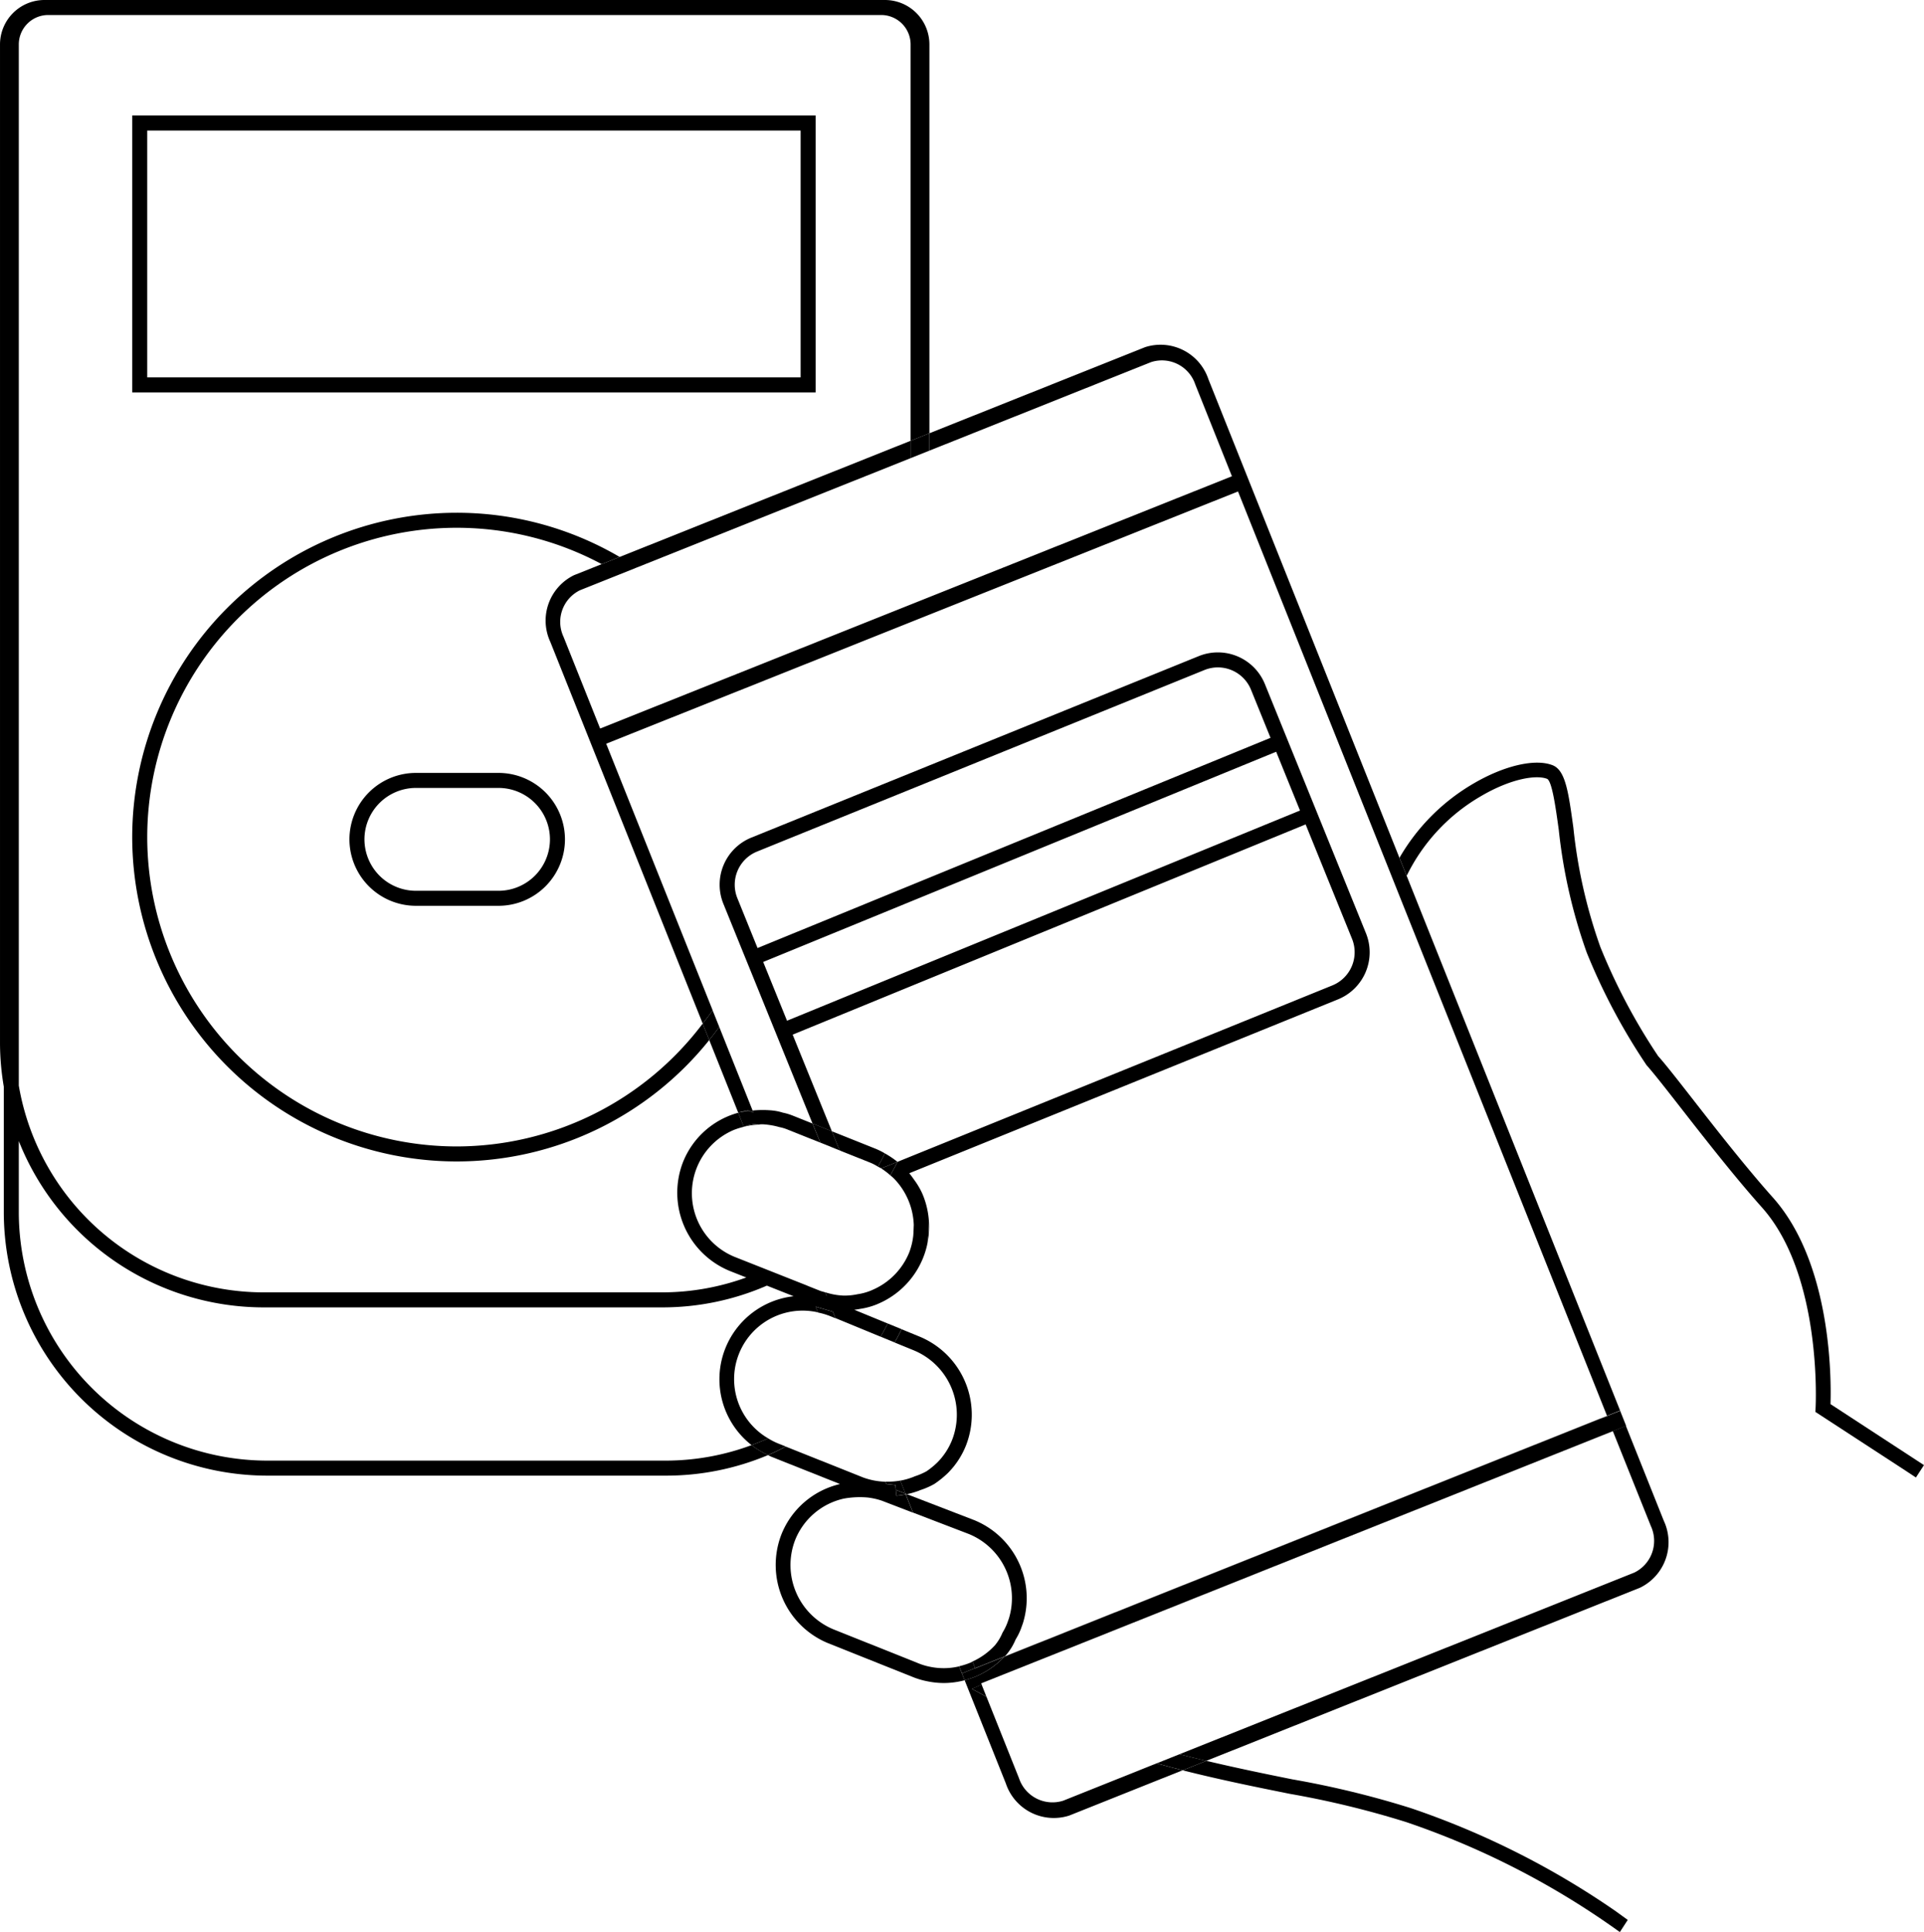 <svg xmlns="http://www.w3.org/2000/svg" width="192.174" height="192.949" viewBox="0 0 192.174 192.949"><g transform="translate(-509.153 133.192)"><path d="M533.427-75.586a5.144,5.144,0,0,0,5.138,5.136h8.254a5.142,5.142,0,0,0,5.136-5.136,5.141,5.141,0,0,0-5.136-5.136h-8.254A5.143,5.143,0,0,0,533.427-75.586Z" transform="translate(12.129 26.217)" fill="none"/><path d="M518.959-67.154a30.927,30.927,0,0,0,30.893,30.892,30.828,30.828,0,0,0,24.587-12.266L562.89-77.453l-3.67-9.187a5.048,5.048,0,0,1,2.365-6.669l2.767-1.105a30.7,30.7,0,0,0-14.5-3.631A30.927,30.927,0,0,0,518.959-67.154Zm41.725.223a6.643,6.643,0,0,1-6.636,6.636h-8.254a6.644,6.644,0,0,1-6.638-6.636,6.644,6.644,0,0,1,6.638-6.636h8.254A6.643,6.643,0,0,1,560.684-66.93Z" transform="translate(4.9 17.562)" fill="none"/><path d="M581.464-99.427h0L554.1-88.5h0l-1.743.7h0l-3.916,1.564a3.517,3.517,0,0,0-1.65,4.649l3.659,9.164h0l12.2-4.872,1.434-.571,17.375-6.937,1.878-.75,30.214-12.063-3.659-9.166a3.516,3.516,0,0,0-3.715-2.378,3.534,3.534,0,0,0-.691.148l-22.149,8.843h0Z" transform="translate(18.642 11.992)" fill="none"/><path d="M570.32-45.862a7.03,7.03,0,0,1,.835.423,9.29,9.29,0,0,1,1.263.843l0,0,1.684-.684,1.5-.607,40.251-16.325a3.577,3.577,0,0,0,1.965-4.649l-4.637-11.43L575.6-62.894l-1.878.769L561.947-57.3l3.916,9.652,4.442,1.774Z" transform="translate(26.379 27.432)" fill="none"/><path d="M559.3-59.233l.09.036.024,0-.109-.043a8.939,8.939,0,0,0-.988.217s.117-.025.316-.061C558.859-59.14,559.08-59.2,559.3-59.233Z" transform="translate(24.567 36.949)" fill="none"/><rect width="65.262" height="24.648" transform="translate(523.859 -120.154)" fill="none"/><path d="M574.62-20.934a8.463,8.463,0,0,0,2.743-1.932l-.013,0a8.456,8.456,0,0,1-2.738,1.93,8.5,8.5,0,0,1-1.2.409h0A8.441,8.441,0,0,0,574.62-20.934Z" transform="translate(32.105 55.126)" fill="none"/><path d="M610.456-35.569l0,0,7.793-3.112Z" transform="translate(50.615 47.225)" fill="none"/><path d="M596.543-132.192h-83.2a2.941,2.941,0,0,0-2.938,2.938V-25.275A24.832,24.832,0,0,0,534.838-4.626H574.67a24.618,24.618,0,0,0,8.386-1.491L581.4-6.772a8.444,8.444,0,0,1-4.667-10.858,8.278,8.278,0,0,1,5.52-4.938l.561,1.405a7.011,7.011,0,0,0-1.026.322,6.858,6.858,0,0,0-3.68,3.776,6.866,6.866,0,0,0,3.845,8.914l3.088,1.222,1.9.753,2.208.874,0,.007,1.257.5c.172.069.354.1.531.16l.144.364.013,0-.145-.367a6.8,6.8,0,0,0,1.8.33,6.2,6.2,0,0,0,1.411-.135,5.789,5.789,0,0,0,1.35-.367l.15-.067a6.879,6.879,0,0,0,3.677-3.758,6.854,6.854,0,0,0,.394-1.623c.034-.361.037-.73.055-1.095a6.975,6.975,0,0,0-1.914-4.578c-.133-.139-.283-.265-.429-.393a7.142,7.142,0,0,0-.945-.711c-.093-.057-.2-.1-.289-.154a5.64,5.64,0,0,0-.711-.378l-3.07-1.225-1.975-.79-3.421-1.365a4.267,4.267,0,0,0-.66-.184,7.671,7.671,0,0,0-1.677-.282h-.133c-.1,0-.208.033-.312.033l-.03-.075h0l.029.072a6.948,6.948,0,0,0-1.438.219l-.561-1.407.009,0,0-.007-2.894-7.249A32.341,32.341,0,0,1,554.126-17.7a32.428,32.428,0,0,1-32.393-32.391,32.428,32.428,0,0,1,32.393-32.391,32.192,32.192,0,0,1,16.294,4.414l29.06-11.6v-39.584A2.942,2.942,0,0,0,596.543-132.192Zm-6.548,37.686H521.733v-27.648h68.262Z" transform="translate(0.626 0.5)" fill="none"/><path d="M563.211-32.345l7.635,3.049a6.984,6.984,0,0,0,2.315.46l.093.231h0l-.093-.232a6.94,6.94,0,0,0,1.485-.1l.517,1.291h0l-.517-1.3a6.956,6.956,0,0,0,1.308-.372l.15-.064a6.564,6.564,0,0,0,1.162-.5,8.128,8.128,0,0,0,1.075-.876,6.7,6.7,0,0,0,1.486-2.272,6.954,6.954,0,0,0-3.839-8.935l-1.906-.781-1.4-.576-4.509-1.849-.258-.643,0,0,.261.651-.709-.28a6.641,6.641,0,0,0-1.057-.3l0-.009a6.858,6.858,0,0,0-7.873,4.171,6.842,6.842,0,0,0,2.923,8.416,6.87,6.87,0,0,0,.934.483Z" transform="translate(24.43 43.611)" fill="none"/><path d="M580.439-32.474a8.345,8.345,0,0,1,7.353-9.233l.013-.006-.022,0-2.659-1.054A26.139,26.139,0,0,1,574.67-40.6H534.838A26.336,26.336,0,0,1,510.405-57.2v7.1a24.84,24.84,0,0,0,24.81,24.812h39.831a24.655,24.655,0,0,0,8.548-1.549A8.343,8.343,0,0,1,580.439-32.474Z" transform="translate(0.626 37.969)" fill="none"/><path d="M577.534-67.753l34.072-13.962-1.95-4.806a3.575,3.575,0,0,0-3.311-2.227,3.568,3.568,0,0,0-1.338.261L577.534-77.343l-1.878.762L562.682-71.32l-1.543.627-.828.336a3.574,3.574,0,0,0-1.965,4.647l1.36,3.353.663,1.636.432-.177,14.856-6.086Z" transform="translate(24.449 22.207)" fill="none"/><path d="M594.627-5.612l45.425-18.138a3.523,3.523,0,0,0,1.65-4.658l-3.793-9.47-56.6,22.6.024-.031L637.912-37.9v-.009L581.33-15.317l-4.064,1.623-2.461.981v0l2.432-.969.021-.01,4.064-1.623-.024.031L577.095-13.6l-.008,0-2.273.907.048.12-.987.426h0l.981-.423.483,1.207,0,0,3.25,8.142a3.525,3.525,0,0,0,4.414,2.237L592.343-4.7h.006l2.28-.91Z" transform="translate(32.339 47.609)" fill="none"/><path d="M576.585-62.1,613.6-77.264l-2.38-5.867L576.585-68.939l-1.878.769-14.723,6.033,2.38,5.867,12.343-5.058Z" transform="translate(25.398 25.014)" fill="none"/><path d="M576.089-22.445c-.012.012-.027.022-.041.034l3.38-1.348.021-.028-3.359,1.341Z" transform="translate(33.425 54.665)"/><path d="M576.784-21.676l-.013.006c.057-.028.108-.054.157-.082l-2.432.969.006.016,0,0,2.273-.907Z" transform="translate(32.649 55.682)"/><path d="M569.778-33.609h0l0,.007-.958-.37.051.573a8.521,8.521,0,0,0,.936-.132l-.029-.075h0Z" transform="translate(29.815 49.576)"/><path d="M573.878-20.587l1.334.716.13.068-.483-1.208Z" transform="translate(32.34 56.053)"/><path d="M576.026-21.131l4.205-1.678.024-.031-4.064,1.623-.021.01c-.049.028-.1.054-.157.082Z" transform="translate(33.407 55.138)"/><path d="M558.878-57.684l-.551-1.409-.009,0Z" transform="translate(24.565 37.024)"/><path d="M560.1-58.347a4.142,4.142,0,0,0-1.41.291,6.948,6.948,0,0,1,1.438-.219Z" transform="translate(24.752 37.397)"/><path d="M558.532-59.091c.188-.031.45-.073.757-.109l-.09-.036C558.974-59.2,558.754-59.143,558.532-59.091Z" transform="translate(24.673 36.953)"/><path d="M568.125-34.494l.093.232c.541.07.909.1.909.1l.045.493.958.37,0-.007-.517-1.291A6.941,6.941,0,0,1,568.125-34.494Z" transform="translate(29.466 49.267)"/><path d="M564.747-45.3l.709.28-.261-.651-1.719-.5.221.567h-.012l0,.009A6.636,6.636,0,0,1,564.747-45.3Z" transform="translate(27.144 43.478)"/><path d="M577-22.849l.013,0,0,0h0c.014-.012.029-.022.041-.034l-2.959,1.18.006.016,2.9-1.158Z" transform="translate(32.452 55.113)"/><path d="M574.371-22.544h0c-.057.025-.1.066-.162.09a7.01,7.01,0,0,1-1.174.379l.284.712,1.312-.526-.259-.652Z" transform="translate(31.919 55.286)"/><path d="M573.223-21.194l.268.672h.008a8.5,8.5,0,0,0,1.2-.409,8.457,8.457,0,0,0,2.738-1.93l.008,0-2.9,1.158-.006,0-.008-.019-1.309.523v0Z" transform="translate(32.013 55.126)"/><path d="M610.454-35.455l7.789-3.11.81-.322-.008-.019-8.455,3.376-.028.015.031-.012C610.543-35.507,610.5-35.479,610.454-35.455Z" transform="translate(50.616 47.11)"/><path d="M635.434-37.9l-56.576,22.59-.024.031,56.6-22.6,0-.008.012,0h0l-.006,0Z" transform="translate(34.817 47.612)"/><path d="M616.575-37.885l.009,0V-37.9l-.012,0Z" transform="translate(53.673 47.615)"/><path d="M588.474-16.373l-2.28.91q1.314.364,2.6.693h-.008l.008,0,2.361-.943h-.006Q589.822-16.024,588.474-16.373Z" transform="translate(38.494 58.37)"/><path d="M587.714-16.372q1.35.349,2.675.664h0q-1.321-.313-2.672-.664Z" transform="translate(39.254 58.369)"/><path d="M578.3-17.333,626.51-36.58l.006,0h0l-.01,0c.042-.019.08-.045.118-.066l-48.3,19.284h0l-.021.028Z" transform="translate(34.551 48.24)"/><path d="M610.458-36.581c.048-.024.089-.052.139-.073l-.031.012c-.039.021-.077.046-.118.066Z" transform="translate(50.613 48.236)"/><path d="M616.457-38.894h0l-.809.323Z" transform="translate(53.211 47.117)"/><path d="M616.576-37.9v.01l.006,0v-.01Z" transform="translate(53.675 47.611)"/><path d="M586.2-15.766l-.006,0c.873.241,1.744.477,2.6.691h.008Q587.512-15.4,586.2-15.766Z" transform="translate(38.492 58.673)"/><path d="M626.508-36.6l.007,0-.006,0L578.3-17.355h0Z" transform="translate(34.551 48.261)"/><path d="M559.285-56.246a8.945,8.945,0,0,1,.988-.217l.109.043c.108-.013.224-.024.342-.034l-3.334-8.352c-.324.445-.655.882-1,1.311Z" transform="translate(23.603 34.17)"/><path d="M597.608-106.791l3.659,9.166L571.054-85.562v0l30.223-12.065-3.659-9.166a3.515,3.515,0,0,0-3.724-2.38A3.516,3.516,0,0,1,597.608-106.791Z" transform="translate(30.929 11.992)"/><path d="M549.125-83.056v0l12.2-4.871v0Z" transform="translate(19.973 22.617)"/><path d="M602.36-76.06l.718,1.8,0-.008-.718-1.8Z" transform="translate(46.572 28.543)"/><path d="M517.959-97.85h68.262V-125.5H517.959Zm1.5-26.148h65.262V-99.35H519.459Z" transform="translate(4.4 3.844)"/><path d="M517.959-66.654a32.428,32.428,0,0,0,32.393,32.391,32.341,32.341,0,0,0,25.242-12.125l-.655-1.641a30.828,30.828,0,0,1-24.587,12.266,30.927,30.927,0,0,1-30.893-30.892,30.927,30.927,0,0,1,30.893-30.892,30.7,30.7,0,0,1,14.5,3.631l1.794-.717a32.192,32.192,0,0,0-16.294-4.413A32.428,32.428,0,0,0,517.959-66.654Z" transform="translate(4.4 17.062)"/><path d="M552.14-95.4h0l-1.744.7h0Z" transform="translate(20.607 18.885)"/><path d="M556.609-62.943c.345-.429.676-.865,1-1.311l-.663-1.657c-.31.457-.658.886-.993,1.327Z" transform="translate(23.385 33.618)"/><path d="M557.262-87.735l1.433-.572v0l-1.433.572Z" transform="translate(24.037 22.426)"/><path d="M532.427-75.086a6.644,6.644,0,0,0,6.637,6.636h8.254a6.643,6.643,0,0,0,6.636-6.636,6.643,6.643,0,0,0-6.636-6.636h-8.254A6.644,6.644,0,0,0,532.427-75.086Zm20.028,0a5.142,5.142,0,0,1-5.136,5.136h-8.254a5.144,5.144,0,0,1-5.138-5.136,5.143,5.143,0,0,1,5.138-5.136h8.254A5.141,5.141,0,0,1,552.455-75.086Z" transform="translate(11.629 25.718)"/><path d="M569.8-102.43l1.878-.75v0l-1.878.75Z" transform="translate(30.304 14.995)"/><path d="M569.8-101.853l1.878-.75v-1.735l-1.878.75Z" transform="translate(30.304 14.417)"/><path d="M569.8-92.685v0l1.878-.75v0Z" transform="translate(30.304 19.865)"/><path d="M559.419-59.186l-.024,0c-.307.036-.57.078-.757.109s-.316.061-.316.061l0,.007.552,1.41a4.142,4.142,0,0,1,1.41-.291h0l.03.075c.1,0,.208-.033.312-.033h.133a7.672,7.672,0,0,1,1.677.282,4.266,4.266,0,0,1,.66.184l3.421,1.365-.774-1.906-2.115-.844a5.4,5.4,0,0,0-.847-.241,5.085,5.085,0,0,0-1.1-.222c-.025,0-.049-.01-.073-.013l0,.006a10.118,10.118,0,0,0-1.852.015l.083.205Z" transform="translate(24.567 36.935)"/><path d="M559.477-59.032l-.082-.205c-.118.011-.234.021-.342.035Z" transform="translate(24.933 36.952)"/><path d="M571.079-51.849c-.027.774-.078,1.54-.171,2.3A8.332,8.332,0,0,0,571.079-51.849Z" transform="translate(30.857 40.644)"/><path d="M573.4-21.3h0l0,.006h0Z" transform="translate(32.103 55.906)"/><path d="M561.8-36.924a6.866,6.866,0,0,1-.934-.483c-.542.246-1.1.466-1.659.673a8.366,8.366,0,0,0,1.648.991c.606-.256,1.191-.553,1.773-.852Z" transform="translate(25.011 47.86)"/><path d="M569.207-43.163c.247-.433.475-.876.7-1.323l-1.387-.57q-.337.67-.714,1.317Z" transform="translate(29.305 44.038)"/><path d="M569.157-54.327c.246-.432.472-.876.693-1.323a7.031,7.031,0,0,0-.835-.423L569-56.082l-4.442-1.774.646,1.6c.048.117.115.22.172.33l3.07,1.225A5.641,5.641,0,0,1,569.157-54.327Z" transform="translate(27.684 37.642)"/><path d="M568.928-55.82h0Z" transform="translate(29.867 38.658)"/><path d="M568.318-56.385c-.22.447-.447.891-.693,1.323.093.055.2.1.289.154a3.69,3.69,0,0,0,.406-.121l1.258-.51v0A9.29,9.29,0,0,0,568.318-56.385Z" transform="translate(29.216 38.377)"/><path d="M567.818-55.19a7.135,7.135,0,0,1,.945.711c.253-.439.492-.888.72-1.342l-1.258.51A3.691,3.691,0,0,1,567.818-55.19Z" transform="translate(29.313 38.659)"/><path d="M566.02-55.674c-.057-.109-.125-.213-.172-.33l-.646-1.6-1.93-.771.774,1.906Z" transform="translate(27.041 37.386)"/><path d="M645.414-18.346c.08-2.411.138-14.007-5.739-20.613-2.7-3.023-5.651-6.8-8.02-9.839-1.552-1.987-2.776-3.556-3.449-4.292a60,60,0,0,1-5.772-10.888,50.956,50.956,0,0,1-2.7-11.921c-.492-3.568-.787-5.72-2.058-6.242-1.75-.7-4.865.026-7.948,1.839a20.346,20.346,0,0,0-7.365,7.4l.718,1.8a18.645,18.645,0,0,1,7.39-7.939c3.053-1.8,5.589-2.168,6.646-1.743.492.261.859,2.935,1.156,5.084a53.039,53.039,0,0,0,2.794,12.264,61.328,61.328,0,0,0,5.979,11.247c.7.778,1.972,2.408,3.449,4.3,2.384,3.056,5.352,6.856,8.083,9.914,6.038,6.784,5.357,19.851,5.349,19.983l-.024.424,8.819,5.745,1.224.807.805-1.236Z" transform="translate(46.573 25.377)"/><path d="M587.928-14.987c3.782.957,7.38,1.681,10.672,2.344A91.822,91.822,0,0,1,610.238-9.82,80.988,80.988,0,0,1,630.965.725l.621.441.79-1.213-1.189-.861a82.334,82.334,0,0,0-20.47-10.3,92.346,92.346,0,0,0-11.828-2.875c-2.68-.538-5.58-1.134-8.6-1.851h0Z" transform="translate(39.361 58.591)"/><path d="M630.995-37.712l3.793,9.47a3.523,3.523,0,0,1-1.65,4.658L587.713-5.445h0l0,0q1.352.351,2.672.664l43.339-17.3a5.051,5.051,0,0,0,2.36-6.678l-3.785-9.479-1.3.519v.011Z" transform="translate(39.253 47.442)"/><path d="M636.757-38.392l-7.792,3.112-.008,0L580.75-16.029h0l-3.38,1.348h0l0,0a8.463,8.463,0,0,1-2.743,1.932,8.441,8.441,0,0,1-1.213.412H573.4l0,.006h0l4.117,10.31a5.05,5.05,0,0,0,6.326,3.209l11.333-4.527c-.855-.214-1.726-.45-2.6-.691l.006,0-.006,0L583.247-.3a3.525,3.525,0,0,1-4.414-2.237l-3.25-8.142,0,0-.13-.067-1.333-.717h0l.987-.426-.048-.12v0l-.006-.016v0l2.461-.981,4.064-1.623,56.582-22.592v.009h.006v.009l1.308-.522-.6-1.512-1.306.52.008.019h0Z" transform="translate(32.103 46.937)"/><path d="M630.775-58.987l0-.007h0L615.951-96.13l-4.257-10.663a5.041,5.041,0,0,0-6.318-3.2l-21.549,8.6v1.735l22.148-8.843a3.536,3.536,0,0,1,.691-.148,3.515,3.515,0,0,1,3.724,2.38L614.05-97.1,583.827-85.037l-1.878.75v0l-17.375,6.937h0l-1.434.573-12.2,4.871v0l0,0-3.659-9.164a3.517,3.517,0,0,1,1.65-4.649l3.916-1.564,1.744-.7,27.361-10.925v-1.735l-29.06,11.6-1.794.717-2.767,1.105a5.048,5.048,0,0,0-2.365,6.669l3.67,9.187,11.549,28.925c.335-.441.682-.87.993-1.327L551.544-70.39l12.416-4.958,1.41-.562,16.58-6.62,1.878-.75,30.824-12.3L629.939-57.3l.8,2.01L651.508-3.273l1.306-.522.6,1.515h.008L631.5-57.194h0l0,.009Z" transform="translate(18.157 11.47)"/><g transform="translate(509.153 -133.192)"><path d="M573-31.365a8.128,8.128,0,0,1-1.075.876,6.563,6.563,0,0,1-1.162.5l-.15.064a6.956,6.956,0,0,1-1.308.372l.517,1.3,0,0h0l.141.055a8.8,8.8,0,0,0,1.215-.355l.1-.046a7.6,7.6,0,0,0,1.419-.618,9.678,9.678,0,0,0,1.35-1.086,8.157,8.157,0,0,0,1.827-2.786,8.439,8.439,0,0,0-4.658-10.853l-1.777-.729c-.222.447-.45.889-.7,1.323l1.906.781a6.954,6.954,0,0,1,3.839,8.935A6.7,6.7,0,0,1,573-31.365Z" transform="translate(-479.38 177.42)"/><path d="M645.588-39.993,635.493-64.878a5.072,5.072,0,0,0-6.6-2.791L601.984-56.754l-1.878.762-12.992,5.268-1.5.607-1.42.576a5.072,5.072,0,0,0-2.791,6.6l1.981,4.883.8,1.965,6.128,15.108,1.93.771-3.916-9.652,11.78-4.827,1.878-.769,37.578-15.4,4.637,11.43a3.577,3.577,0,0,1-1.964,4.649L601.984-18.454l-1.5.607-1.684.684h0c-.228.454-.466.9-.72,1.342.146.127.3.253.429.393a6.975,6.975,0,0,1,1.914,4.578c-.018.364-.021.733-.055,1.095a6.854,6.854,0,0,1-.394,1.623,6.879,6.879,0,0,1-3.677,3.758l-.15.067a5.789,5.789,0,0,1-1.35.367,6.2,6.2,0,0,1-1.411.135,6.8,6.8,0,0,1-1.8-.33l.145.367-.013,0-.144-.364c-.177-.055-.358-.091-.531-.16l-1.257-.5,0-.007-2.208-.874-1.9-.753-3.088-1.222a6.866,6.866,0,0,1-3.845-8.914,6.859,6.859,0,0,1,3.68-3.776,7.014,7.014,0,0,1,1.026-.322l-.561-1.405a8.278,8.278,0,0,0-5.52,4.938,8.444,8.444,0,0,0,4.667,10.858l1.656.655A24.618,24.618,0,0,1,575.3-4.127H535.463a24.832,24.832,0,0,1-24.432-20.649V-128.755a2.941,2.941,0,0,1,2.938-2.938h83.2a2.942,2.942,0,0,1,2.938,2.938v39.584l1.878-.75v-38.834a4.442,4.442,0,0,0-4.438-4.437H513.591a4.443,4.443,0,0,0-4.437,4.437v99.816a26.315,26.315,0,0,0,.378,4.267v12.536a26.341,26.341,0,0,0,26.31,26.312h39.831a26.19,26.19,0,0,0,10.2-2.058,8.368,8.368,0,0,1-1.648-.991,24.655,24.655,0,0,1-8.548,1.549H535.841a24.84,24.84,0,0,1-24.81-24.812v-7.1A26.336,26.336,0,0,0,535.463-2.627H575.3A26.139,26.139,0,0,0,585.75-4.8l2.659,1.054.023,0-.013.006a8.342,8.342,0,0,0-4.2,14.865c.562-.207,1.117-.427,1.659-.673a6.842,6.842,0,0,1,4.95-12.587h.012l-.22-.567,1.719.5h0l.258.643L597.108.3q.378-.648.714-1.317l-3.338-1.371c.2-.025.39-.051.574-.09a7.146,7.146,0,0,0,1.668-.45l.163-.07a8.346,8.346,0,0,0,2.406-1.573,8.363,8.363,0,0,0,2.47-4.337c.093-.756.144-1.522.171-2.3a8.316,8.316,0,0,0-.645-2.744,7.4,7.4,0,0,0-.807-1.386c-.167-.234-.33-.468-.513-.685l.513-.208,1.5-.609L642.8-33.391A5.074,5.074,0,0,0,645.588-39.993Zm-60.769,1.479-.663-1.636L582.8-43.5a3.574,3.574,0,0,1,1.964-4.647l.828-.336,1.543-.627,12.975-5.261,1.878-.762L629.457-66.28a3.567,3.567,0,0,1,1.338-.261,3.575,3.575,0,0,1,3.311,2.227l1.95,4.806L601.984-45.546l-1.878.769L585.25-38.691Zm17.165,1.431-1.878.769-12.344,5.058-2.38-5.868,14.724-6.032,1.878-.769L636.62-58.117,639-52.249Z" transform="translate(-509.153 133.192)"/><path d="M567.479-33.123h0v.012h0a8.328,8.328,0,0,0-5.838,5.028A8.447,8.447,0,0,0,566.3-17.225l8.467,3.379a7.839,7.839,0,0,0,1.456.43,8.259,8.259,0,0,0,1.663.171,8.134,8.134,0,0,0,2.056-.276l0-.006h0l-.268-.672,0,0,0,0-.282-.709a6.682,6.682,0,0,1-2.884.045,6.213,6.213,0,0,1-1.191-.354L566.854-18.6a6.951,6.951,0,0,1-3.838-8.933,6.83,6.83,0,0,1,4.865-4.13,8.947,8.947,0,0,1,2.23-.12c.058.006.117.007.174.015.143.015.286.04.43.066a6.788,6.788,0,0,1,.97.253l1.3.5h0l1.8.691-.726-1.819a8.921,8.921,0,0,1-.934.132v-.006l-.051-.573-.045-.493s-.367-.034-.909-.1h0l-.093-.231a6.984,6.984,0,0,1-2.315-.46l-7.635-3.049c-.582.3-1.167.6-1.773.852.133.061.258.135.4.19Z" transform="translate(-483.593 181.323)"/><path d="M576.315-31.1l-6.72-2.59c-.037.009-.075.013-.112.021l.724,1.818,5.564,2.134a6.921,6.921,0,0,1,4.005,8.452l-.174.487a6,6,0,0,1-.457.915,4.924,4.924,0,0,1-.762,1.266,7.013,7.013,0,0,1-2.238,1.62h0l.259.652,0,.006h0l2.959-1.18h0c.039-.04.084-.069.121-.108l.018-.021a5.874,5.874,0,0,0,.954-1.561,6.252,6.252,0,0,0,.531-1.072l.189-.529A8.42,8.42,0,0,0,576.315-31.1Z" transform="translate(-479.009 182.91)"/></g></g></svg>